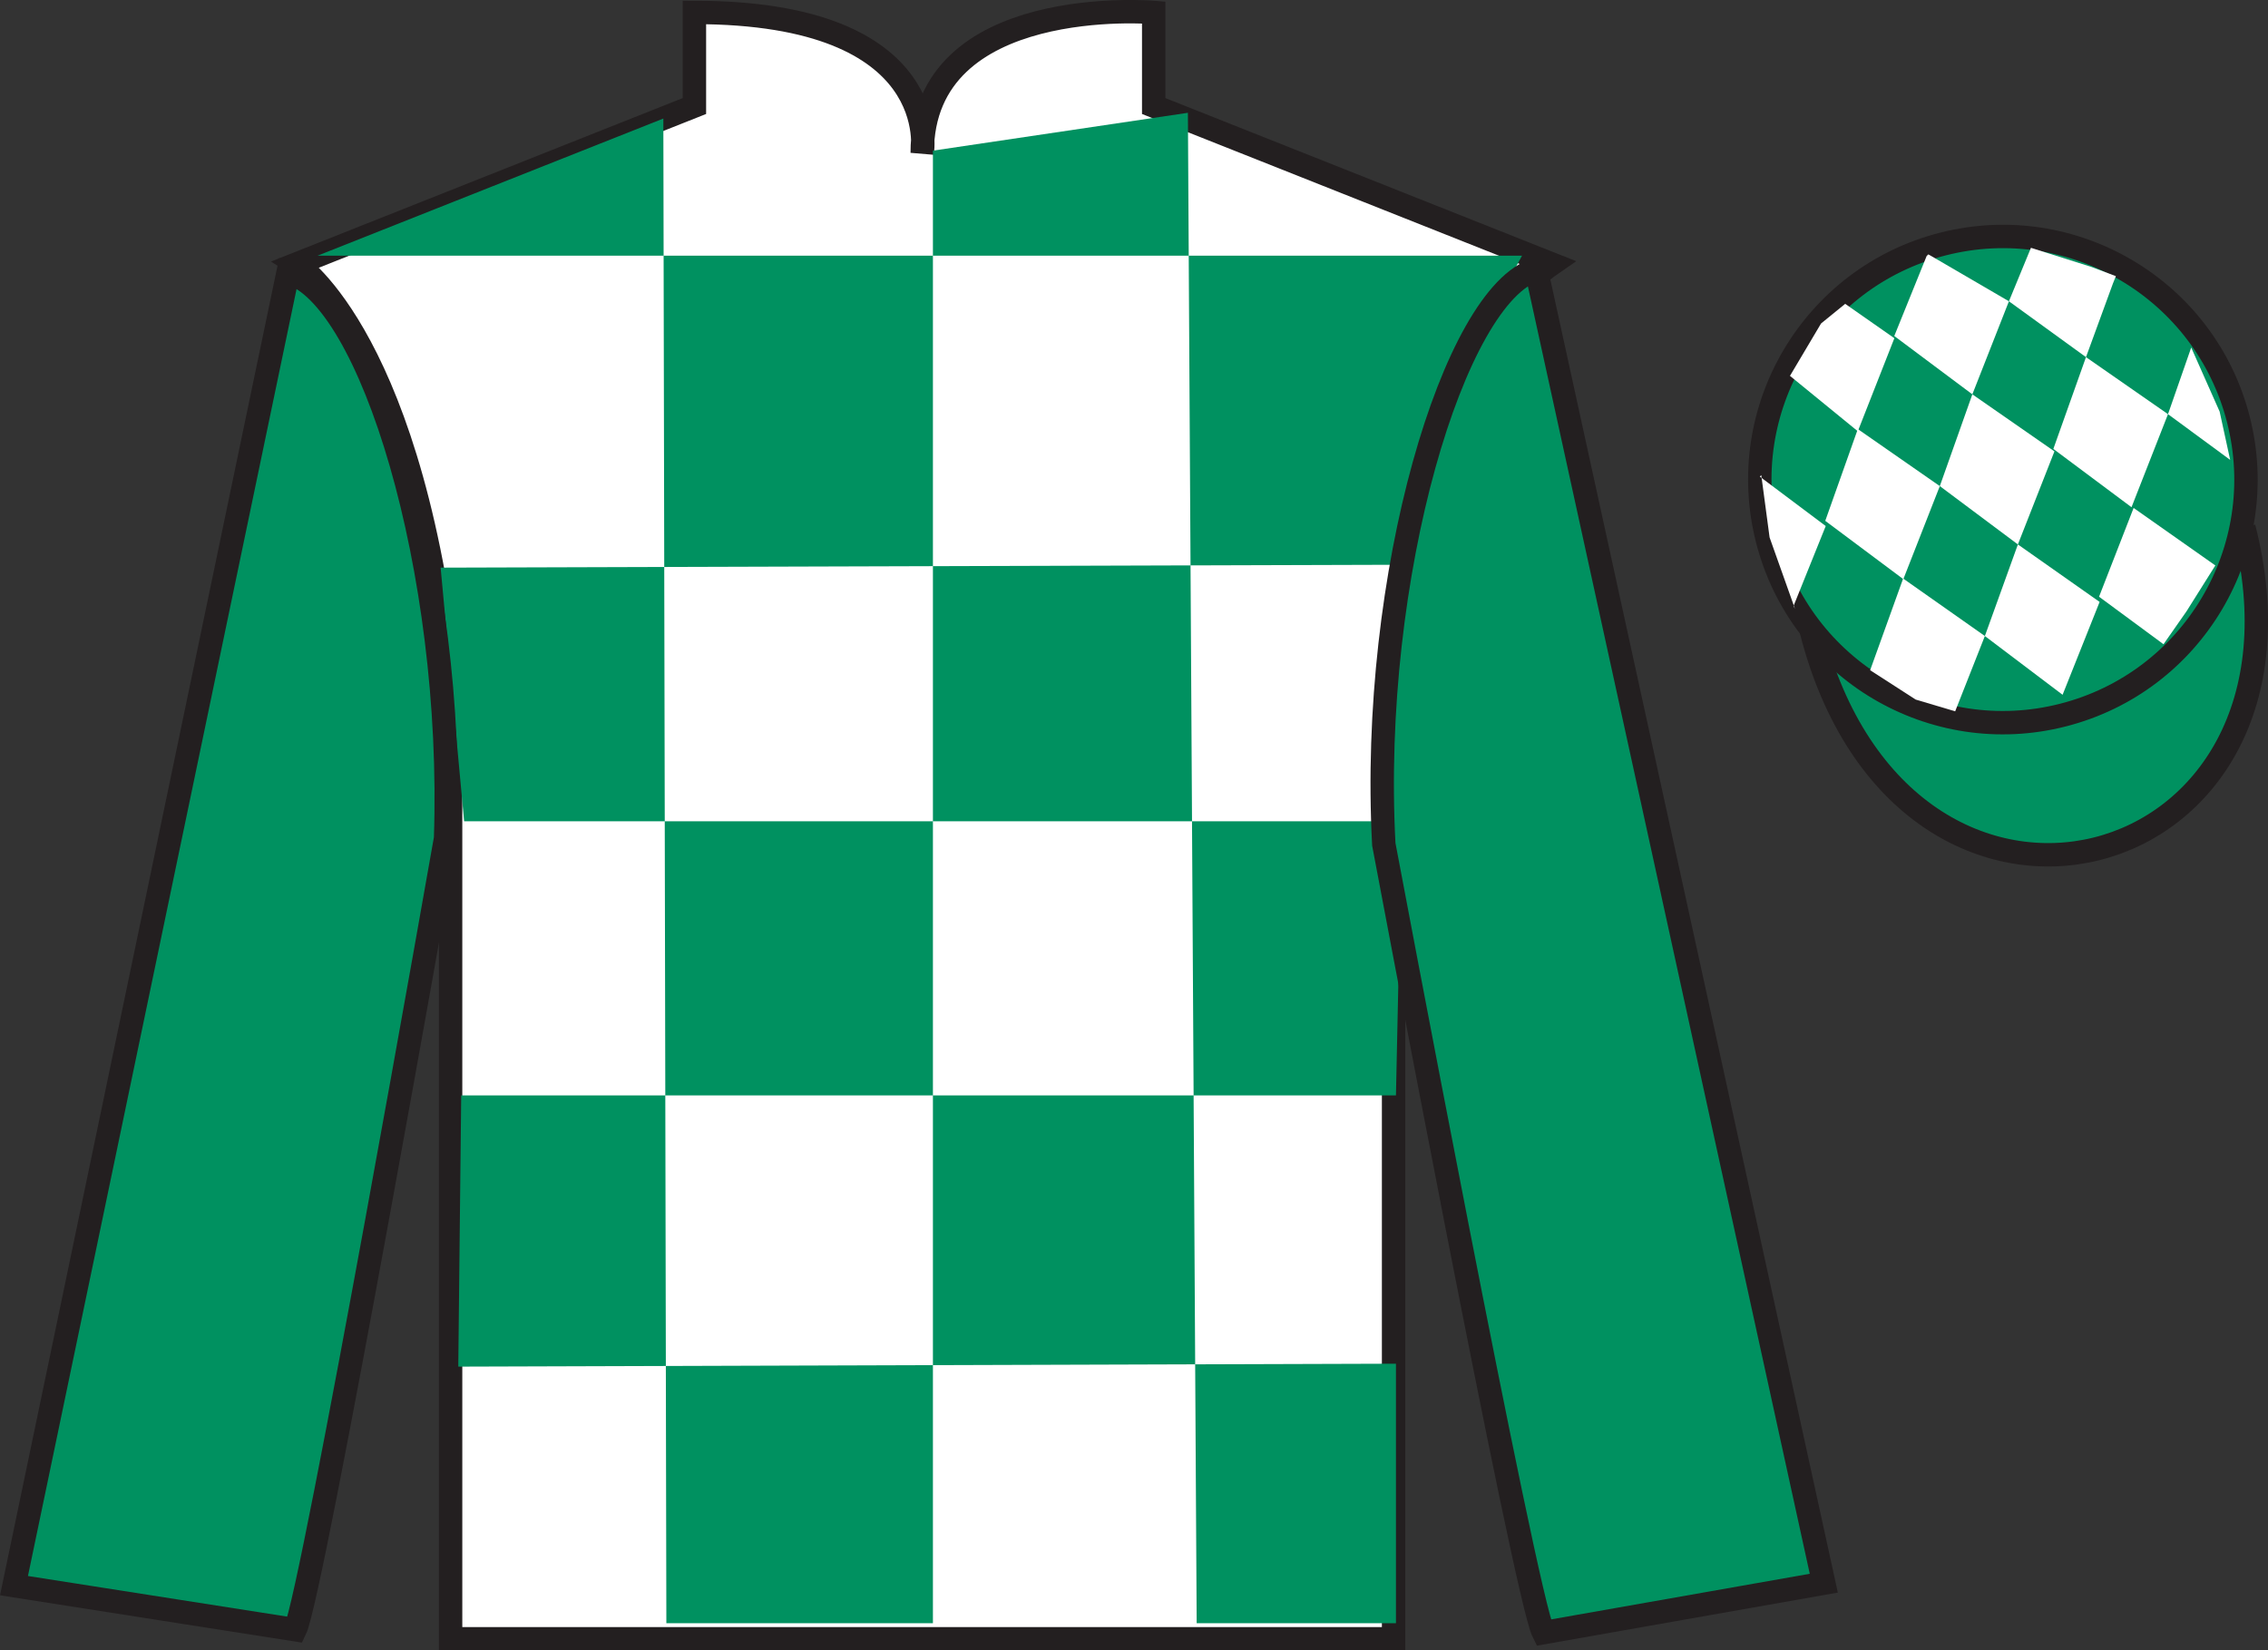 <?xml version="1.0" encoding="UTF-8"?>
<svg xmlns="http://www.w3.org/2000/svg" xmlns:xlink="http://www.w3.org/1999/xlink" width="96.91pt" height="70.53pt" viewBox="0 0 96.91 70.53" version="1.1">
<rect x="0" y="0" width="96.91" height="70.53" fill="#333333" stroke="none"/>
<g id="surface0">
<path style=" stroke:none;fill-rule:nonzero;fill:rgb(100%,100%,100%);fill-opacity:1;" d="M 12.672 11.281 C 12.672 11.281 17.754 14.531 19.254 29.863 C 19.254 29.863 19.254 44.863 19.254 70.031 L 59.547 70.031 L 59.547 29.695 C 59.547 29.695 61.34 14.695 66.297 11.281 L 49.297 4.531 L 49.297 0.531 C 49.297 0.531 39.406 -0.305 39.406 6.531 C 39.406 6.531 40.422 0.531 29.672 0.531 L 29.672 4.531 L 12.672 11.281 "/>
<path style="fill:none;stroke-width:10;stroke-linecap:butt;stroke-linejoin:miter;stroke:rgb(13.73%,12.16%,12.549%);stroke-opacity:1;stroke-miterlimit:4;" d="M 126.719 592.487 C 126.719 592.487 177.539 559.987 192.539 406.667 C 192.539 406.667 192.539 256.667 192.539 4.987 L 595.469 4.987 L 595.469 408.347 C 595.469 408.347 613.398 558.347 662.969 592.487 L 492.969 659.987 L 492.969 699.987 C 492.969 699.987 394.062 708.347 394.062 639.987 C 394.062 639.987 404.219 699.987 296.719 699.987 L 296.719 659.987 L 126.719 592.487 Z M 126.719 592.487 " transform="matrix(0.1,0,0,-0.1,0,70.53)"/>
<path style=" stroke:none;fill-rule:nonzero;fill:rgb(0%,56.872%,37.69%);fill-opacity:1;" d="M 28.344 5.066 L 28.473 69.367 L 39.863 69.367 L 39.863 6.438 L 50.758 4.82 L 51.133 69.367 L 59.648 69.367 L 59.648 58.277 L 19.582 58.402 L 19.707 46.812 L 59.648 46.812 L 59.898 35.098 L 19.832 35.098 L 18.828 24.258 L 60.398 24.133 C 60.652 18.836 65.035 10.926 65.035 10.926 L 13.57 10.926 L 28.344 5.066 "/>
<path style=" stroke:none;fill-rule:nonzero;fill:rgb(0%,56.872%,37.69%);fill-opacity:1;" d="M 12.613 69.645 C 13.352 68.137 19.039 35.832 19.039 35.832 C 19.43 24.328 15.816 12.613 12.309 11.645 L 0.598 67.762 L 12.613 69.645 "/>
<path style="fill:none;stroke-width:10;stroke-linecap:butt;stroke-linejoin:miter;stroke:rgb(13.73%,12.16%,12.549%);stroke-opacity:1;stroke-miterlimit:4;" d="M 126.133 8.855 C 133.516 23.933 190.391 346.98 190.391 346.98 C 194.297 462.019 158.164 579.167 123.086 588.855 L 5.977 27.683 L 126.133 8.855 Z M 126.133 8.855 " transform="matrix(0.1,0,0,-0.1,0,70.53)"/>
<path style=" stroke:none;fill-rule:nonzero;fill:rgb(0%,56.872%,37.69%);fill-opacity:1;" d="M 77.93 67.656 L 65.641 11.52 C 62.152 12.555 58.516 24.59 59.129 36.082 C 59.129 36.082 65.184 68.277 65.949 69.77 L 77.93 67.656 "/>
<path style="fill:none;stroke-width:10;stroke-linecap:butt;stroke-linejoin:miter;stroke:rgb(13.73%,12.16%,12.549%);stroke-opacity:1;stroke-miterlimit:4;" d="M 779.297 28.738 L 656.406 590.105 C 621.523 579.753 585.156 459.402 591.289 344.48 C 591.289 344.48 651.836 22.527 659.492 7.605 L 779.297 28.738 Z M 779.297 28.738 " transform="matrix(0.1,0,0,-0.1,0,70.53)"/>
<path style="fill-rule:nonzero;fill:rgb(0%,56.872%,37.69%);fill-opacity:1;stroke-width:10;stroke-linecap:butt;stroke-linejoin:miter;stroke:rgb(13.73%,12.16%,12.549%);stroke-opacity:1;stroke-miterlimit:4;" d="M 773.906 435.925 C 813.594 280.261 997.539 327.878 958.789 479.87 " transform="matrix(0.1,0,0,-0.1,0,70.53)"/>
<path style=" stroke:none;fill-rule:nonzero;fill:rgb(0%,56.872%,37.69%);fill-opacity:1;" d="M 88.148 30.559 C 93.707 29.141 97.062 23.484 95.645 17.926 C 94.227 12.367 88.57 9.012 83.016 10.43 C 77.457 11.848 74.102 17.504 75.52 23.062 C 76.938 28.621 82.594 31.977 88.148 30.559 "/>
<path style="fill:none;stroke-width:10;stroke-linecap:butt;stroke-linejoin:miter;stroke:rgb(13.73%,12.16%,12.549%);stroke-opacity:1;stroke-miterlimit:4;" d="M 881.484 399.714 C 937.07 413.894 970.625 470.456 956.445 526.042 C 942.266 581.628 885.703 615.183 830.156 601.003 C 774.57 586.823 741.016 530.261 755.195 474.675 C 769.375 419.089 825.938 385.534 881.484 399.714 Z M 881.484 399.714 " transform="matrix(0.1,0,0,-0.1,0,70.53)"/>
<path style=" stroke:none;fill-rule:nonzero;fill:rgb(100%,100%,100%);fill-opacity:1;" d="M 78.844 12.984 L 77.812 13.824 L 76.484 16.062 L 79.383 18.43 L 80.945 14.453 L 78.844 12.984 "/>
<path style=" stroke:none;fill-rule:nonzero;fill:rgb(100%,100%,100%);fill-opacity:1;" d="M 82.535 10.949 L 82.395 10.871 L 82.324 10.941 L 80.941 14.359 L 84.277 16.852 L 85.84 12.875 L 82.535 10.949 "/>
<path style=" stroke:none;fill-rule:nonzero;fill:rgb(100%,100%,100%);fill-opacity:1;" d="M 89.371 11.41 L 86.781 10.59 L 85.84 12.875 L 89.133 15.262 L 90.285 12.113 L 90.41 11.801 L 89.371 11.41 "/>
<path style=" stroke:none;fill-rule:nonzero;fill:rgb(100%,100%,100%);fill-opacity:1;" d="M 79.383 18.336 L 77.992 22.258 L 81.328 24.75 L 82.887 20.773 L 79.383 18.336 "/>
<path style=" stroke:none;fill-rule:nonzero;fill:rgb(100%,100%,100%);fill-opacity:1;" d="M 84.277 16.852 L 82.887 20.773 L 86.223 23.266 L 87.785 19.289 L 84.277 16.852 "/>
<path style=" stroke:none;fill-rule:nonzero;fill:rgb(100%,100%,100%);fill-opacity:1;" d="M 89.133 15.262 L 87.738 19.184 L 91.078 21.676 L 92.637 17.699 L 89.133 15.262 "/>
<path style=" stroke:none;fill-rule:nonzero;fill:rgb(100%,100%,100%);fill-opacity:1;" d="M 81.32 24.723 L 79.91 28.641 L 81.855 29.895 L 83.543 30.398 L 83.543 30.398 L 84.812 27.18 L 81.32 24.723 "/>
<path style=" stroke:none;fill-rule:nonzero;fill:rgb(100%,100%,100%);fill-opacity:1;" d="M 86.223 23.266 L 84.812 27.18 L 88.133 29.691 L 89.715 25.723 L 86.223 23.266 "/>
<path style=" stroke:none;fill-rule:nonzero;fill:rgb(100%,100%,100%);fill-opacity:1;" d="M 91.168 21.707 L 89.691 25.5 L 92.445 27.531 L 92.445 27.531 L 93.43 26.121 L 94.66 24.164 L 91.168 21.707 "/>
<path style=" stroke:none;fill-rule:nonzero;fill:rgb(100%,100%,100%);fill-opacity:1;" d="M 75.195 20.367 L 75.258 20.305 L 75.613 22.965 L 76.699 26.02 L 76.637 25.895 L 78.012 22.48 L 75.195 20.367 "/>
<path style=" stroke:none;fill-rule:nonzero;fill:rgb(100%,100%,100%);fill-opacity:1;" d="M 93.629 14.852 L 93.629 14.852 L 92.637 17.699 L 95.293 19.652 L 95.293 19.652 L 94.844 17.59 L 93.629 14.852 "/>
</g>
</svg>

